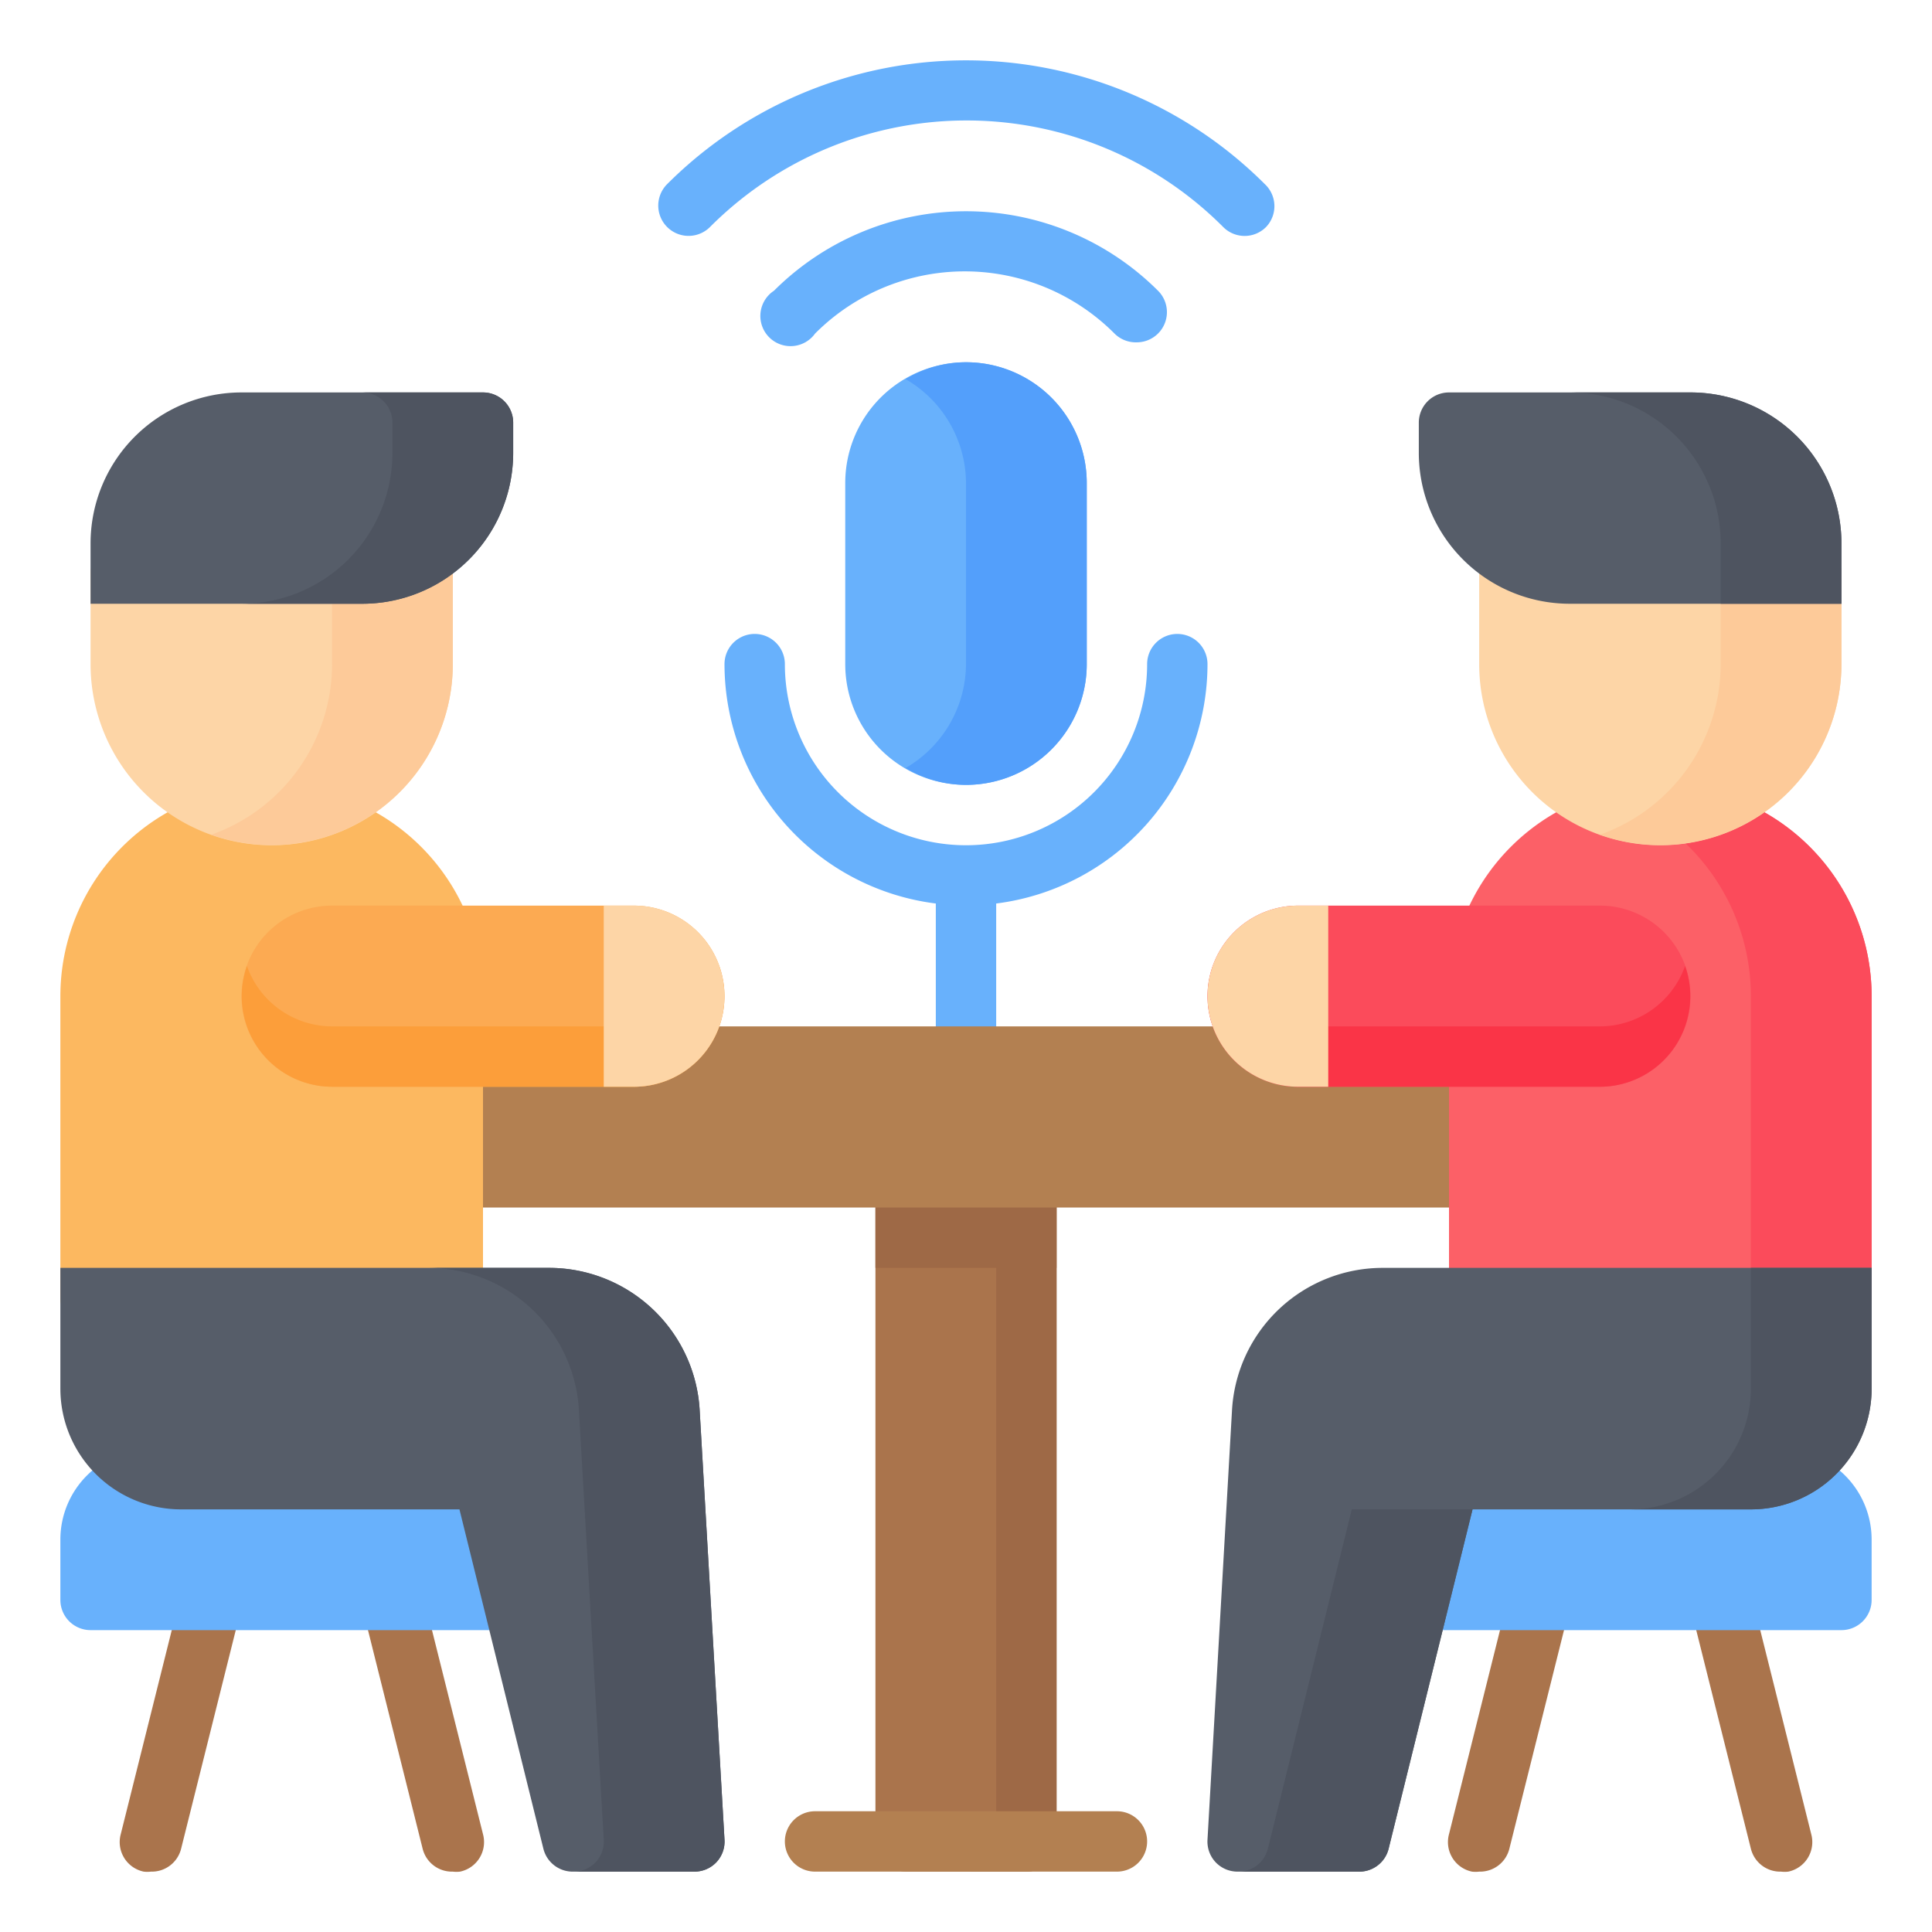 <svg xmlns="http://www.w3.org/2000/svg" height="512" viewBox="0 0 64 64" width="512"><g id="_28-Podcast" data-name="28-Podcast"><rect fill="#aa744c" height="24" rx="1" width="6" x="29" y="38"></rect><path d="m34 38h-2a1 1 0 0 1 1 1v22a1 1 0 0 1 -1 1h2a1 1 0 0 0 1-1v-22a1 1 0 0 0 -1-1z" fill="#9e6946"></path><path d="m34 38h-4a1 1 0 0 0 -1 1v3h6v-3a1 1 0 0 0 -1-1z" fill="#9e6946"></path><path d="m28 16v6a4 4 0 0 0 8 0v-6a4 4 0 0 0 -8 0z" fill="#68b1fc"></path><path d="m32 12a3.91 3.91 0 0 0 -2 .56 4 4 0 0 1 2 3.44v6a4 4 0 0 1 -2 3.44 3.91 3.91 0 0 0 2 .56 4 4 0 0 0 4-4v-6a4 4 0 0 0 -4-4z" fill="#539ffb"></path><path d="m39 21a1 1 0 0 0 -1 1 6 6 0 0 1 -12 0 1 1 0 0 0 -2 0 8 8 0 0 0 7 7.93v5.07a1 1 0 0 0 2 0v-5.07a8 8 0 0 0 7-7.93 1 1 0 0 0 -1-1z" fill="#68b1fc"></path><path d="m37.66 11.34a1 1 0 0 0 .7-1.71 9 9 0 0 0 -12.72 0 1 1 0 1 0 1.36 1.42 7 7 0 0 1 9.92 0 1 1 0 0 0 .74.29z" fill="#68b1fc"></path><path d="m41.9 6.1a14 14 0 0 0 -19.8 0 1 1 0 0 0 1.42 1.42 12 12 0 0 1 17 0 1 1 0 0 0 1.42 0 1 1 0 0 0 -.04-1.42z" fill="#68b1fc"></path><rect fill="#b38051" height="6" rx="1" width="36" x="14" y="34"></rect><path d="m37 60h-10a1 1 0 0 0 0 2h10a1 1 0 0 0 0-2z" fill="#b38051"></path><g fill="#aa744c"><path d="m5 62a1 1 0 0 1 -.24 0 1 1 0 0 1 -.76-1.24l2-8a1 1 0 0 1 2 .48l-2 8a1 1 0 0 1 -1 .76z"></path><path d="m15 62a1 1 0 0 1 -1-.76l-2-8a1 1 0 1 1 2-.48l2 8a1 1 0 0 1 -.76 1.24 1 1 0 0 1 -.24 0z"></path><path d="m59 62a1 1 0 0 1 -1-.76l-2-8a1 1 0 0 1 2-.48l2 8a1 1 0 0 1 -.76 1.24 1 1 0 0 1 -.24 0z"></path><path d="m49 62a1 1 0 0 1 -.24 0 1 1 0 0 1 -.76-1.24l2-8a1 1 0 0 1 1.24-.76 1 1 0 0 1 .76 1.24l-2 8a1 1 0 0 1 -1 .76z"></path></g><path d="m15 48h-10a3 3 0 0 0 -3 3v2a1 1 0 0 0 1 1h14a1 1 0 0 0 1-1v-2a3 3 0 0 0 -3-3z" fill="#68b1fc"></path><path d="m59 48h-10a3 3 0 0 0 -3 3v2a1 1 0 0 0 1 1h14a1 1 0 0 0 1-1v-2a3 3 0 0 0 -3-3z" fill="#68b1fc"></path><path d="m9 26a7 7 0 0 0 -7 7v10a1 1 0 0 0 1 1h12a1 1 0 0 0 1-1v-10a7 7 0 0 0 -7-7z" fill="#fcb860"></path><path d="m55 26a7 7 0 0 0 -7 7v10a1 1 0 0 0 1 1h12a1 1 0 0 0 1-1v-10a7 7 0 0 0 -7-7z" fill="#fc6067"></path><path d="m55 26a7.27 7.27 0 0 0 -2 .29 7 7 0 0 1 5 6.71v10a1 1 0 0 1 -1 1h4a1 1 0 0 0 1-1v-10a7 7 0 0 0 -7-7z" fill="#fb4b5b"></path><path d="m14 18h-10a1 1 0 0 0 -1 1v3a6 6 0 0 0 12 0v-3a1 1 0 0 0 -1-1z" fill="#fdd5a6"></path><path d="m14 18h-4a1 1 0 0 1 1 1v3a6 6 0 0 1 -4 5.65 6 6 0 0 0 8-5.65v-3a1 1 0 0 0 -1-1z" fill="#fdca99"></path><path d="m60 18h-10a1 1 0 0 0 -1 1v3a6 6 0 0 0 12 0v-3a1 1 0 0 0 -1-1z" fill="#fdd5a6"></path><path d="m60 18h-4a1 1 0 0 1 1 1v3a6 6 0 0 1 -4 5.65 6 6 0 0 0 8-5.65v-3a1 1 0 0 0 -1-1z" fill="#fdca99"></path><path d="m16 13h-8a5 5 0 0 0 -5 5v2h9a5 5 0 0 0 5-5v-1a1 1 0 0 0 -1-1z" fill="#565d69"></path><path d="m56 13h-8a1 1 0 0 0 -1 1v1a5 5 0 0 0 5 5h9v-2a5 5 0 0 0 -5-5z" fill="#565d69"></path><path d="m16 13h-4a1 1 0 0 1 1 1v1a5 5 0 0 1 -5 5h4a5 5 0 0 0 5-5v-1a1 1 0 0 0 -1-1z" fill="#4e5460"></path><path d="m56 13h-4a5 5 0 0 1 5 5v2h4v-2a5 5 0 0 0 -5-5z" fill="#4e5460"></path><path d="m18.19 42h-16.19v4a4 4 0 0 0 4 4h9.22l2.78 11.24a1 1 0 0 0 1 .76h4a1 1 0 0 0 .73-.31 1 1 0 0 0 .27-.75l-.82-14.18a5 5 0 0 0 -4.99-4.76z" fill="#565d69"></path><path d="m23.18 46.76a5 5 0 0 0 -5-4.76h-4a5 5 0 0 1 5 4.76l.82 14.18a1 1 0 0 1 -.27.75 1 1 0 0 1 -.73.31h4a1 1 0 0 0 .73-.31 1 1 0 0 0 .27-.75z" fill="#4e5460"></path><path d="m53 30h-10a3 3 0 0 0 0 6h10a3 3 0 0 0 0-6z" fill="#fb4b5b"></path><path d="m53 34h-10a3 3 0 0 1 -2.82-2 3 3 0 0 0 2.82 4h10a3 3 0 0 0 2.82-4 3 3 0 0 1 -2.82 2z" fill="#fa3447"></path><path d="m21 30h-10a3 3 0 0 0 0 6h10a3 3 0 0 0 0-6z" fill="#fcaa52"></path><path d="m21 34h-10a3 3 0 0 1 -2.82-2 3 3 0 0 0 2.82 4h10a3 3 0 0 0 2.82-4 3 3 0 0 1 -2.82 2z" fill="#fc9e3a"></path><path d="m45.81 42a5 5 0 0 0 -5 4.75l-.81 14.19a1 1 0 0 0 .27.75 1 1 0 0 0 .73.31h4a1 1 0 0 0 1-.76l2.78-11.24h9.22a4 4 0 0 0 4-4v-4z" fill="#565d69"></path><path d="m42 61.24a1 1 0 0 1 -1 .76h4a1 1 0 0 0 1-.76l2.78-11.24h-4z" fill="#4e5460"></path><path d="m58 42v4a4 4 0 0 1 -4 4h4a4 4 0 0 0 4-4v-4z" fill="#4e5460"></path><path d="m21 30h-1v6h1a3 3 0 0 0 0-6z" fill="#fdd5a6"></path><path d="m43 30h1v6h-1a3 3 0 0 1 0-6z" fill="#fdd5a6"></path></g></svg>